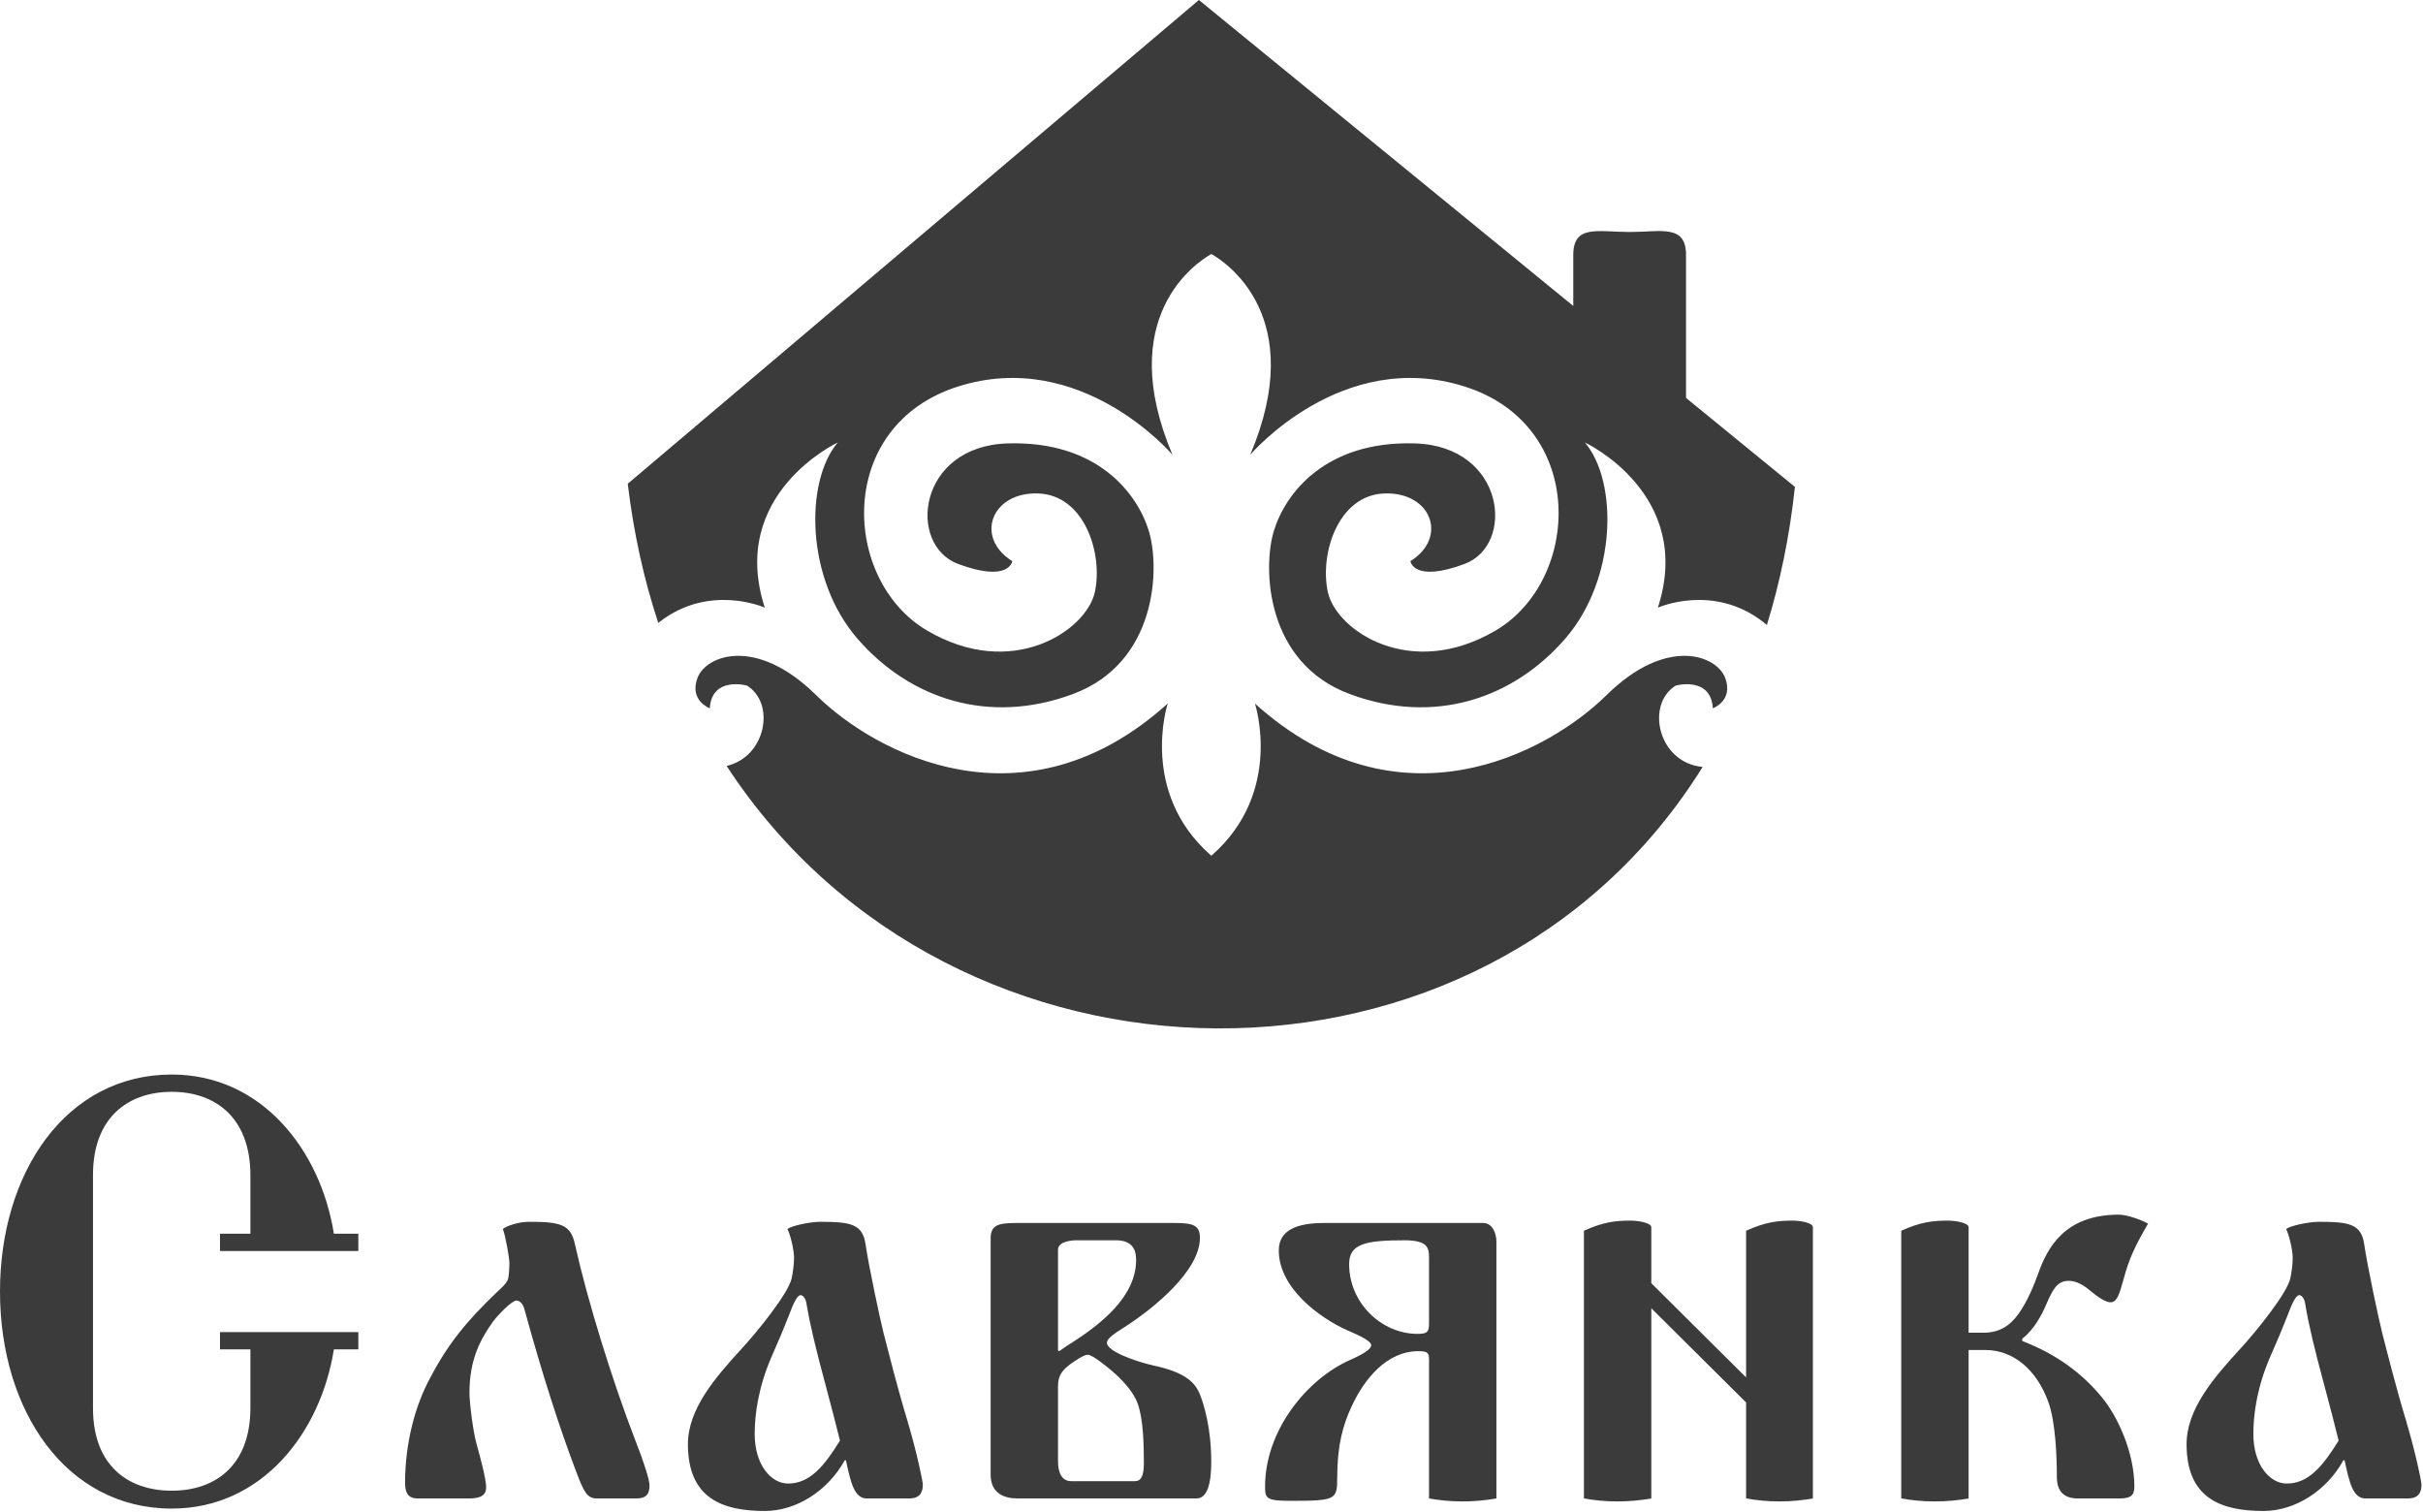 <?xml version="1.0" encoding="UTF-8"?> <svg xmlns="http://www.w3.org/2000/svg" width="646" height="403" viewBox="0 0 646 403" fill="none"><path d="M0 344.333C0 312.542 17.644 286.474 45.779 286.474C69.94 286.474 85.518 306.82 89.015 328.915H95.532V333.524H58.654V328.915H66.761V313.337C66.761 298.077 57.542 291.083 45.779 291.083C34.016 291.083 24.797 298.077 24.797 313.178V375.489C24.797 390.589 34.016 397.424 45.779 397.424C57.542 397.424 66.761 390.589 66.761 375.33V359.752H58.654V355.142H95.532V359.752H89.015C85.518 381.847 69.94 402.193 45.779 402.193C17.644 402.193 0 376.124 0 344.333Z" fill="#3B3B3B"></path><path d="M107.995 395.358C107.995 384.708 110.697 374.694 114.671 367.382C119.599 358.003 124.526 352.122 132.474 344.492C133.905 343.221 134.859 342.267 135.335 341.313C135.653 340.677 135.812 338.293 135.812 336.703C135.812 335.591 134.859 329.709 134.064 327.643C135.018 326.848 138.197 325.736 141.058 325.736C149.323 325.736 152.185 326.371 153.297 331.776C156.635 346.718 163.153 367.859 169.352 383.913C171.736 389.953 173.167 394.563 173.167 395.994C173.167 398.06 172.531 399.491 169.67 399.491H159.179C156.476 399.491 155.682 397.742 153.615 392.338C149.323 381.052 144.714 366.905 139.786 348.943C139.309 347.195 138.197 346.718 137.72 346.718C136.448 346.718 132.792 350.533 131.362 352.44C128.023 357.209 125.162 362.454 125.162 371.356C125.162 373.899 126.116 381.688 127.07 385.026C128.023 388.364 129.613 394.404 129.613 396.471C129.613 398.537 128.341 399.491 125.003 399.491H111.333C109.267 399.491 107.995 398.537 107.995 395.358Z" fill="#3B3B3B"></path><path d="M183.407 385.026C183.407 375.647 190.719 367.223 197.713 359.593C201.687 355.301 210.111 344.969 211.065 340.836C211.383 339.247 211.701 337.18 211.701 335.273C211.701 333.524 210.906 329.709 209.952 327.643C210.906 326.848 215.834 325.736 218.695 325.736C226.961 325.736 229.981 326.371 230.776 331.776C231.57 337.339 234.591 351.486 235.544 355.301C236.816 360.229 239.2 369.766 241.902 378.668C244.446 387.251 246.035 394.881 246.035 395.835C246.035 397.901 245.241 399.491 242.379 399.491H231.094C227.755 399.491 226.802 395.199 225.53 389.318H225.212C220.761 397.424 212.337 402.829 203.912 402.829C192.626 402.829 183.407 399.491 183.407 385.026ZM201.21 382.324C201.21 390.43 205.502 395.517 210.111 395.517C215.993 395.517 219.808 390.748 223.941 384.072C222.987 380.098 221.715 375.33 220.285 369.925C217.582 359.911 215.993 353.394 215.039 347.671C214.88 346.241 214.085 345.287 213.449 345.287C212.496 345.287 211.383 347.83 210.27 350.85C208.681 354.824 208.045 356.414 205.661 361.818C202.164 369.925 201.21 377.078 201.21 382.324Z" fill="#3B3B3B"></path><path d="M264.116 393.133V330.186C264.116 326.689 266.024 326.053 270.793 326.053H313.234C318.161 326.053 319.91 326.689 319.91 330.027C319.91 338.77 307.67 348.784 299.722 353.871C296.384 355.937 295.113 357.05 295.113 358.003C295.113 360.229 302.584 362.931 307.511 364.044C316.572 365.951 318.638 368.971 319.751 371.356C321.022 374.376 322.93 380.893 322.93 389.636C322.93 396.947 321.34 399.491 318.956 399.491H271.269C267.613 399.491 264.116 398.06 264.116 393.133ZM282.078 389.636C282.078 392.497 283.032 394.881 285.575 394.881H302.584C304.173 394.881 304.968 393.609 304.968 390.112C304.968 384.867 304.809 378.509 303.378 374.376C302.266 371.038 299.087 367.7 296.066 365.156C294.318 363.726 291.139 361.183 290.026 361.183C289.39 361.183 288.278 361.659 286.211 363.09C283.668 364.839 282.078 366.269 282.078 369.607V389.636ZM282.078 360.07L282.396 360.229C284.145 358.957 284.94 358.48 285.734 358.003C293.364 353.076 302.902 345.764 302.902 335.909C302.902 333.048 301.789 330.663 297.497 330.663H287.165C285.575 330.663 282.078 330.981 282.078 333.206V360.07Z" fill="#3B3B3B"></path><path d="M337.284 396.312C337.284 381.37 348.411 367.7 359.856 362.613C363.83 360.865 365.578 359.593 365.578 358.639C365.578 357.527 362.558 356.096 359.22 354.665C351.749 351.327 340.94 343.38 340.94 333.365C340.94 327.802 346.027 326.053 353.021 326.053H395.462C397.846 326.053 398.959 328.756 398.959 330.981V399.491C396.257 399.968 393.236 400.286 389.898 400.286C386.56 400.286 383.699 399.968 380.997 399.491V362.454C380.997 360.706 380.679 360.229 378.136 360.229C369.711 360.229 363.671 367.7 360.333 375.012C358.107 379.78 356.518 385.185 356.518 393.927C356.518 399.809 356.2 400.127 344.119 400.127C337.602 400.127 337.284 399.491 337.284 396.312ZM359.697 337.021C359.697 347.353 368.281 355.619 377.977 355.619C380.838 355.619 380.997 354.824 380.997 352.599V335.273C380.997 332.73 380.679 330.663 374.48 330.663C363.989 330.663 359.697 331.617 359.697 337.021Z" fill="#3B3B3B"></path><path d="M422.295 399.491V328.12C427.223 325.895 430.402 325.418 434.694 325.418C436.919 325.418 440.257 326.053 440.257 327.166V342.108L465.531 367.223V328.12C470.459 325.895 473.638 325.418 477.93 325.418C480.155 325.418 483.334 326.053 483.334 327.166V399.491C480.632 399.968 477.771 400.286 474.433 400.286C471.095 400.286 468.234 399.968 465.531 399.491V373.899L440.257 348.784V399.491C437.555 399.968 434.535 400.286 431.197 400.286C427.859 400.286 424.998 399.968 422.295 399.491Z" fill="#3B3B3B"></path><path d="M506.896 399.491V328.12C511.823 325.895 515.002 325.418 519.294 325.418C521.52 325.418 524.858 326.053 524.858 327.166V355.301H528.831C532.964 355.301 535.825 353.553 538.21 350.215C540.594 346.877 542.502 342.108 543.455 339.406C545.84 332.73 550.449 323.828 564.914 323.828C567.14 323.828 570.955 325.259 572.703 326.212C569.206 332.253 567.617 335.591 566.186 340.995C565.073 344.969 564.437 347.195 562.689 347.195C561.576 347.195 559.828 346.241 556.967 343.856C554.9 342.108 552.993 341.472 551.562 341.472C548.383 341.472 547.27 343.856 545.522 347.83C544.568 350.056 542.502 354.347 539.164 356.891V357.527C547.906 360.865 555.059 365.951 560.464 372.627C564.437 377.396 569.047 387.092 569.047 396.312C569.047 398.696 568.093 399.491 565.073 399.491H553.946C550.29 399.491 548.383 397.583 548.383 393.768C548.383 388.523 548.065 379.303 546.158 373.899C542.978 364.997 536.62 359.911 529.308 359.911H524.858V399.491C522.155 399.968 519.135 400.286 515.797 400.286C512.459 400.286 509.598 399.968 506.896 399.491Z" fill="#3B3B3B"></path><path d="M582.968 385.026C582.968 375.647 590.28 367.223 597.274 359.593C601.248 355.301 609.673 344.969 610.626 340.836C610.944 339.247 611.262 337.18 611.262 335.273C611.262 333.524 610.467 329.709 609.514 327.643C610.467 326.848 615.395 325.736 618.256 325.736C626.522 325.736 629.542 326.371 630.337 331.776C631.132 337.339 634.152 351.486 635.105 355.301C636.377 360.229 638.761 369.766 641.464 378.668C644.007 387.251 645.596 394.881 645.596 395.835C645.596 397.901 644.802 399.491 641.94 399.491H630.655C627.317 399.491 626.363 395.199 625.091 389.318H624.773C620.323 397.424 611.898 402.829 603.473 402.829C592.188 402.829 582.968 399.491 582.968 385.026ZM600.771 382.324C600.771 390.43 605.063 395.517 609.673 395.517C615.554 395.517 619.369 390.748 623.502 384.072C622.548 380.098 621.276 375.33 619.846 369.925C617.143 359.911 615.554 353.394 614.6 347.671C614.441 346.241 613.646 345.287 613.011 345.287C612.057 345.287 610.944 347.83 609.832 350.85C608.242 354.824 607.606 356.414 605.222 361.818C601.725 369.925 600.771 377.078 600.771 382.324Z" fill="#3B3B3B"></path><path d="M428.356 185.29C444.281 169.597 457.678 174.659 459.952 180.733C462.229 186.808 456.668 188.835 456.668 188.835C456.165 180.265 446.891 182.738 446.811 182.76C438.667 187.695 441.968 203.36 453.944 204.469C395.531 298.348 253.973 296.558 193.72 204.193C204.251 201.805 206.836 187.445 199.104 182.76C199.104 182.76 189.751 180.228 189.246 188.835C189.246 188.835 183.685 186.808 185.959 180.733C188.236 174.659 201.63 169.597 217.555 185.29C233.479 200.983 273.159 221.992 311.326 187.569C311.223 187.894 303.762 211.151 322.703 227.92C322.786 227.995 322.87 228.067 322.956 228.142C323.042 228.067 323.125 227.995 323.208 227.92C342.149 211.151 334.688 187.894 334.585 187.569C372.752 221.992 412.435 200.983 428.356 185.29ZM419.453 81.568V67.959C419.453 59.767 426.092 61.843 434.254 61.843H434.689C442.873 61.843 449.512 59.745 449.512 67.959V106.1H449.533L478.547 129.801C477.128 142.992 474.582 155.267 471.066 166.632C470.743 166.349 470.41 166.07 470.063 165.802C456.668 155.424 442.007 162.004 442.007 162.004C451.865 131.629 422.543 117.963 422.543 117.963C431.391 128.341 431.138 154.412 417.235 170.355C403.335 186.302 382.355 193.388 359.859 185.037C337.364 176.686 336.606 151.374 339.638 141.502C342.672 131.63 353.289 117.457 377.3 118.216C401.311 118.975 404.093 145.299 390.442 150.361C376.795 155.424 376.036 149.603 376.036 149.603C386.147 143.275 381.597 131.124 369.121 131.555C356.648 131.986 351.769 147.829 354.046 157.954C356.32 168.079 376.037 181.493 398.785 168.079C421.533 154.665 423.304 113.409 390.442 103.031C357.802 92.722 333.641 120.878 333.322 121.252C348.882 84.504 326.877 69.983 323.208 67.87C323.111 67.816 323.028 67.767 322.956 67.73C322.884 67.767 322.801 67.816 322.703 67.87C319.034 69.986 297.029 84.507 312.598 121.252C312.279 120.878 288.115 92.722 255.475 103.031C222.613 113.406 224.385 154.665 247.133 168.079C269.881 181.492 289.597 168.079 291.871 157.954C294.148 147.829 289.269 131.986 276.796 131.555C264.32 131.127 259.77 143.275 269.881 149.603C269.881 149.603 269.122 155.424 255.472 150.361C241.822 145.298 244.604 118.975 268.614 118.216C292.626 117.457 303.245 131.63 306.276 141.502C309.308 151.374 308.55 176.686 286.055 185.037C263.556 193.388 242.579 186.302 228.676 170.355C214.773 154.412 214.52 128.341 223.368 117.963C223.368 117.963 194.046 131.632 203.904 162.004C203.862 161.985 189.224 155.439 175.848 165.802C175.731 165.892 175.618 165.985 175.504 166.077C171.719 154.608 168.95 142.238 167.365 128.971L319.637 0L419.453 81.568Z" fill="#3B3B3B"></path></svg> 